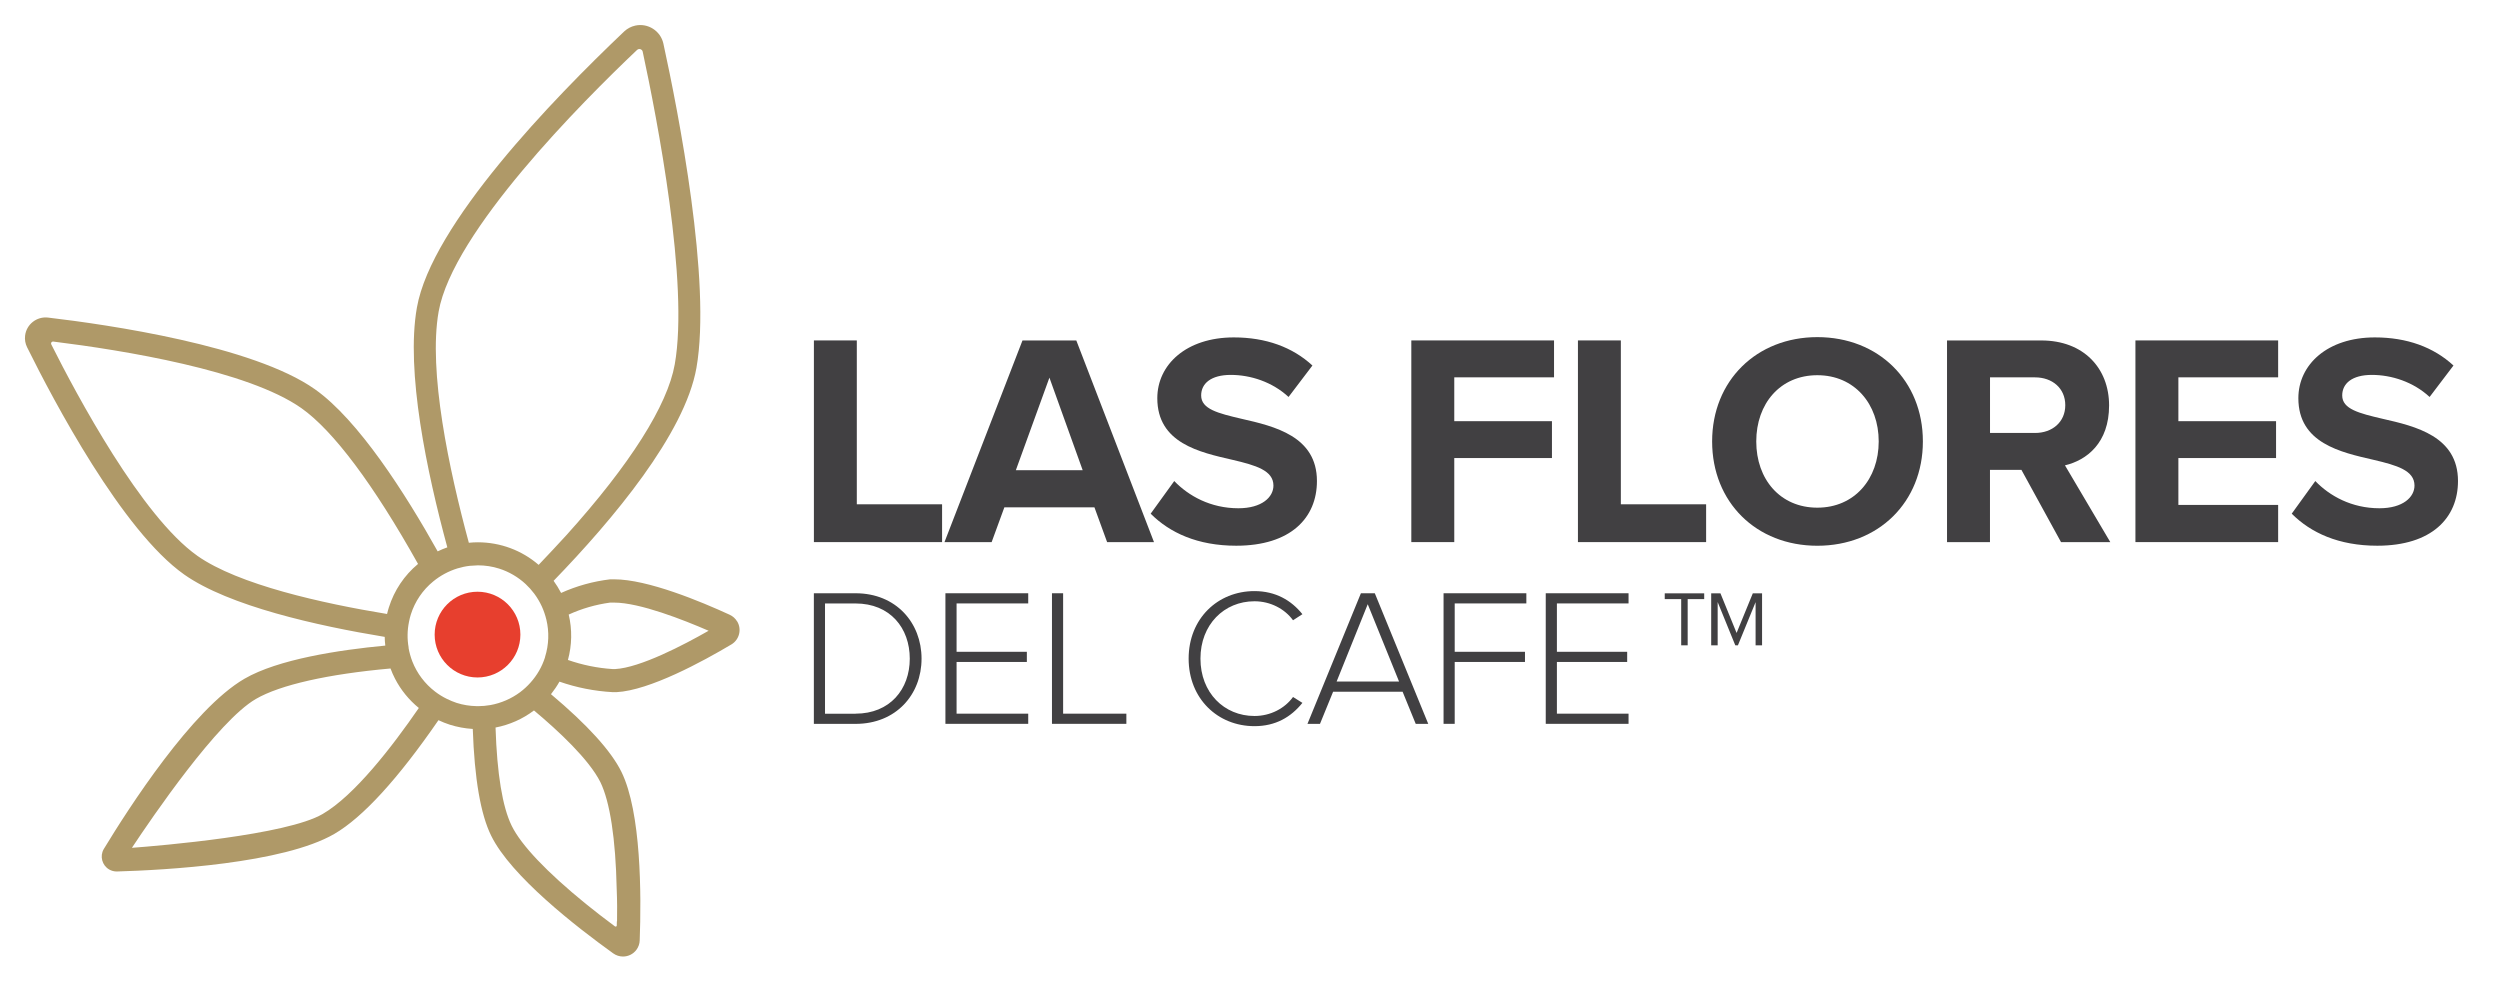 <?xml version="1.0" encoding="UTF-8"?>
<svg id="Calque_1" data-name="Calque 1" xmlns="http://www.w3.org/2000/svg" width="8.84in" height="3.54in" viewBox="0 0 636.66 255">
  <g>
    <path d="m187.69,158.28c-.44-.74-1.09-1.32-1.88-1.69-7.33-3.37-20.9-9.03-29.43-9.03h-1.02c-4.33.52-8.53,1.68-12.5,3.47-.01-.03-.02-.05-.04-.07-.55-1.05-1.18-2.06-1.87-3.02,15.11-15.6,33.41-37.44,36.38-54.23,3.88-21.96-4.6-65.09-8.42-82.62-.72-3.23-3.93-5.28-7.16-4.57-1.04.23-2.01.74-2.8,1.47-18.13,17.2-49.09,49.21-52.82,70.35-2.88,16.26,2.56,41.99,7.75,61.08-.84.29-1.66.63-2.46,1.02-8.23-14.72-20.18-33.47-31.28-41.3-15.74-11.1-52.77-16.46-67.97-18.25-2.89-.33-5.51,1.74-5.84,4.62-.12,1.01.06,2.03.51,2.94,6.78,13.7,24.25,46.77,40.02,57.89,11.39,8.03,33.87,13.05,51.07,15.88.01.74.06,1.48.15,2.22-11.86,1.12-27.31,3.48-35.88,8.45-13.3,7.73-29.48,32.91-35.84,43.39-1.05,1.81-.42,4.14,1.39,5.19.58.33,1.23.51,1.92.51h.02c12.32-.36,42.38-2,55.42-9.58,7.24-4.21,16.16-13.95,26.51-28.96.93.44,1.9.83,2.9,1.15,1.9.6,3.86.96,5.84,1.08.43,12.63,2,21.78,4.69,27.2,5.03,10.26,21.62,23.17,31.06,29.95.76.55,1.64.82,2.51.82,1.31,0,2.61-.6,3.44-1.74.51-.7.8-1.52.82-2.38.43-11.61.39-32.63-4.65-42.91-2.63-5.34-8.67-11.99-17.95-19.79.8-1.01,1.53-2.08,2.16-3.2,4.36,1.52,8.9,2.42,13.57,2.68h.96c8.43-.44,21.96-7.81,29.27-12.16,2.02-1.21,2.68-3.84,1.47-5.86Zm-42.9-1.74c3.35-1.53,6.89-2.55,10.54-3.05h1.05c6.5,0,17.61,4.38,24.05,7.17-6.36,3.63-17.44,9.42-23.81,9.76h-.62c-3.89-.25-7.72-1.04-11.4-2.32,1.03-3.78,1.1-7.74.2-11.56Zm-8.85,24.41c6.25,5.23,14.01,12.46,16.92,18.26,2.45,5.02,3.89,14.43,4.16,27.23.13,2.99.13,5.8.09,8.24h-.05l-.02,1.05c0,.1-.05.17-.09.21-.04.04-.11.08-.2.08-.04.01-.13-.02-.18-.06-2.58-1.92-5.06-3.83-7.37-5.7-9.98-8.11-16.53-15.01-18.94-19.95-2.34-4.79-3.72-13.2-4.1-25,3.55-.68,6.91-2.17,9.79-4.35Zm-85.74-39.39c-14.24-10.04-30.75-41-37.2-53.84-.08-.16-.05-.31-.03-.38s.09-.21.25-.29c.09-.05.19-.06.29-.05,17.73,2.2,49.52,7.33,63.2,16.96,8.11,5.72,18.38,19.43,29.71,39.68-3.5,2.91-6.06,6.73-7.43,11.08-.17.55-.33,1.1-.46,1.67-16.48-2.71-37.86-7.45-48.34-14.83Zm49.21,28.71c.33.89.71,1.77,1.15,2.61,1.48,2.86,3.56,5.42,6.06,7.45-6.82,9.92-16.42,22.32-24.49,27h0c-9.17,5.39-41.43,8.08-48.59,8.62,5.16-7.8,21.88-32.31,31.58-37.92,6.17-3.58,18.34-6.33,34.3-7.76Zm4.62-5.31c-.39-2.18-.36-4.39.09-6.58.12-.64.28-1.27.47-1.88,1.05-3.31,3.02-6.22,5.71-8.41,1.83-1.5,3.9-2.61,6.16-3.31,1.03-.31,2.1-.54,3.18-.66.35,0,.7-.03,1.05-.06.32-.03.65-.06.99-.06,1.85,0,3.68.28,5.43.84,2.48.79,4.8,2.15,6.71,3.92.8.75,1.54,1.57,2.2,2.45.76,1.02,1.41,2.12,1.94,3.27.49,1.08.87,2.21,1.15,3.36.75,3.12.63,6.38-.32,9.44l-.05.23c-.77,2.37-2.01,4.51-3.69,6.38-.79.89-1.68,1.7-2.63,2.42-2.22,1.65-4.84,2.79-7.57,3.28-1.03.18-2.09.28-3.11.28h-.44s-.01-.01-.01-.01c-1.71-.03-3.41-.31-5.03-.82-.84-.28-1.67-.62-2.48-1.02-1.05-.51-2.06-1.13-3-1.85-2.61-1.99-4.63-4.66-5.82-7.71-.43-1.12-.75-2.29-.96-3.47Zm67.78-72.16c-1.85,10.47-11.38,25.51-27.56,43.47-2.35,2.55-4.77,5.17-7.11,7.61-4.3-3.71-9.75-5.74-15.47-5.75-.77,0-1.54.04-2.31.12-5.05-18.65-10.37-43.67-7.7-58.85,3.58-20.31,36.55-53.41,50.56-66.69.34-.32.88-.3,1.21.04.1.11.18.25.21.4,3.68,17.09,11.83,59.07,8.17,79.65ZM33.37,216.19h0s0,0,0,0c0,0,0,0,0,0Z" fill="#af9968"/>
    <circle cx="121.57" cy="161.64" r="10.92" fill="#e73f2e"/>
  </g>
  <g>
    <g>
      <path d="m207.24,86.71h10.94v41.74h21.72v9.63h-32.65v-51.37Z" fill="#414042"/>
      <path d="m278.71,129.23h-22.95l-3.24,8.86h-12.01l19.87-51.37h13.71l19.79,51.37h-11.94l-3.23-8.86Zm-20.02-9.47h17.02l-8.47-23.57-8.55,23.57Z" fill="#414042"/>
      <path d="m299.04,122.53c3.62,3.77,9.24,6.93,16.33,6.93,6.01,0,8.93-2.85,8.93-5.78,0-3.85-4.47-5.16-10.4-6.55-8.39-1.93-19.18-4.24-19.18-15.71,0-8.55,7.39-15.48,19.49-15.48,8.16,0,14.94,2.47,20.02,7.16l-6.08,8.01c-4.16-3.85-9.7-5.62-14.71-5.62s-7.55,2.16-7.55,5.24c0,3.47,4.31,4.54,10.24,5.93,8.47,1.92,19.25,4.47,19.25,15.86,0,9.4-6.7,16.48-20.56,16.48-9.86,0-16.94-3.31-21.79-8.16l6.01-8.32Z" fill="#414042"/>
      <path d="m359.42,86.71h36.35v9.4h-25.41v11.17h24.88v9.39h-24.88v21.41h-10.94v-51.37Z" fill="#414042"/>
      <path d="m401.85,86.71h10.94v41.74h21.72v9.63h-32.65v-51.37Z" fill="#414042"/>
      <path d="m462.84,85.87c15.56,0,26.88,11.09,26.88,26.57s-11.32,26.57-26.88,26.57-26.8-11.09-26.8-26.57,11.32-26.57,26.8-26.57Zm0,9.7c-9.47,0-15.56,7.24-15.56,16.87s6.08,16.87,15.56,16.87,15.63-7.32,15.63-16.87-6.16-16.87-15.63-16.87Z" fill="#414042"/>
      <path d="m514.82,119.68h-8.01v18.41h-10.94v-51.37h24.03c10.7,0,17.25,7.01,17.25,16.56s-5.7,13.94-11.24,15.25l11.55,19.56h-12.55l-10.09-18.41Zm3.47-23.57h-11.47v14.17h11.47c4.39,0,7.7-2.77,7.7-7.08s-3.31-7.08-7.7-7.08Z" fill="#414042"/>
      <path d="m543.86,86.71h36.35v9.4h-25.41v11.17h24.88v9.39h-24.88v11.94h25.41v9.47h-36.35v-51.37Z" fill="#414042"/>
      <path d="m589.68,122.53c3.62,3.77,9.24,6.93,16.33,6.93,6.01,0,8.93-2.85,8.93-5.78,0-3.85-4.47-5.16-10.4-6.55-8.39-1.93-19.18-4.24-19.18-15.71,0-8.55,7.39-15.48,19.49-15.48,8.16,0,14.94,2.47,20.02,7.16l-6.08,8.01c-4.16-3.85-9.7-5.62-14.71-5.62s-7.55,2.16-7.55,5.24c0,3.47,4.31,4.54,10.24,5.93,8.47,1.92,19.25,4.47,19.25,15.86,0,9.4-6.7,16.48-20.56,16.48-9.86,0-16.94-3.31-21.79-8.16l6.01-8.32Z" fill="#414042"/>
      <path d="m207.24,151.11h10.62c10.32,0,16.81,7.53,16.81,16.66s-6.48,16.61-16.81,16.61h-10.62v-33.26Zm10.62,30.67c8.78,0,13.81-6.23,13.81-14.01s-4.99-14.06-13.81-14.06h-7.78v28.08h7.78Z" fill="#414042"/>
      <path d="m240.75,151.11h21.09v2.59h-18.25v12.32h17.9v2.59h-17.9v13.17h18.25v2.59h-21.09v-33.26Z" fill="#414042"/>
      <path d="m267.89,151.11h2.84v30.67h16.11v2.59h-18.95v-33.26Z" fill="#414042"/>
      <path d="m302.7,167.76c0-10.22,7.43-17.2,16.76-17.2,5.39,0,9.37,2.34,12.22,5.88l-2.39,1.55c-2.1-2.89-5.74-4.84-9.82-4.84-7.73,0-13.76,5.93-13.76,14.61s6.03,14.61,13.76,14.61c4.09,0,7.73-1.95,9.82-4.84l2.39,1.5c-2.94,3.64-6.83,5.93-12.22,5.93-9.33,0-16.76-6.98-16.76-17.21Z" fill="#414042"/>
      <path d="m357.2,176.19h-17.7l-3.34,8.18h-3.19l13.61-33.26h3.54l13.61,33.26h-3.19l-3.34-8.18Zm-16.81-2.59h15.91l-7.98-19.7-7.93,19.7Z" fill="#414042"/>
      <path d="m367.63,151.11h21.09v2.59h-18.25v12.32h17.9v2.59h-17.9v15.76h-2.84v-33.26Z" fill="#414042"/>
      <path d="m393.66,151.11h21.09v2.59h-18.25v12.32h17.9v2.59h-17.9v13.17h18.25v2.59h-21.09v-33.26Z" fill="#414042"/>
    </g>
    <g>
      <path d="m428.16,152.6h-4.19v-1.47h10.05v1.47h-4.21v11.77h-1.65v-11.77Z" fill="#414042"/>
      <path d="m447.12,153.35l-4.51,11.02h-.67l-4.49-11.02v11.02h-1.65v-13.24h2.36l4.11,10.09,4.13-10.09h2.36v13.24h-1.65v-11.02Z" fill="#414042"/>
    </g>
  </g>
</svg>